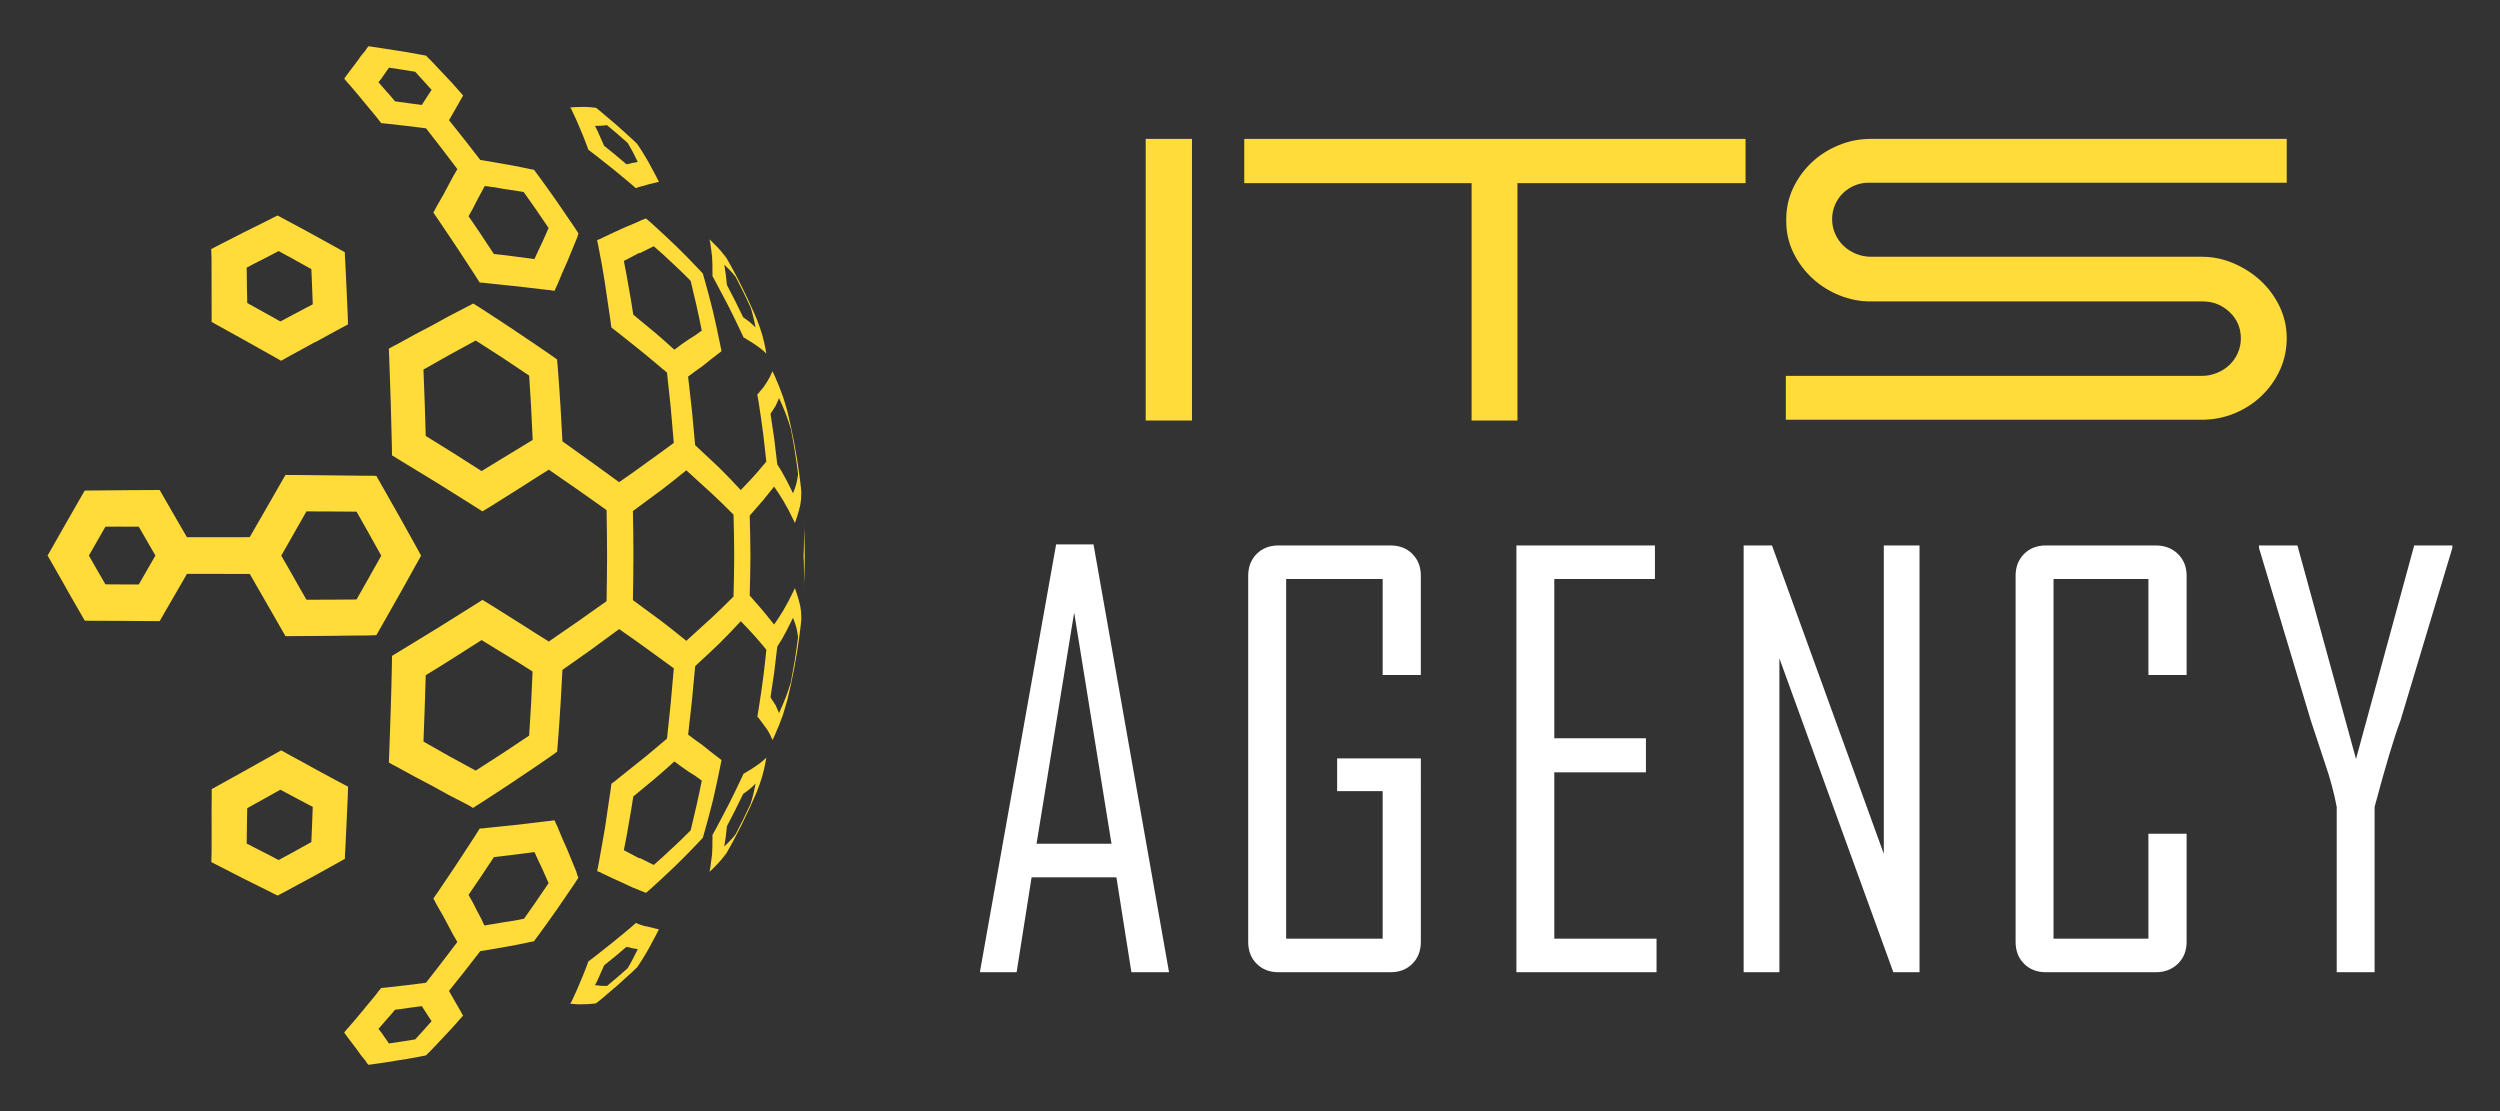<?xml version="1.0" encoding="utf-8"?>
<!-- Generator: Adobe Illustrator 16.0.0, SVG Export Plug-In . SVG Version: 6.00 Build 0)  -->
<!DOCTYPE svg PUBLIC "-//W3C//DTD SVG 1.1//EN" "http://www.w3.org/Graphics/SVG/1.1/DTD/svg11.dtd">
<svg version="1.1" id="Calque_1" xmlns="http://www.w3.org/2000/svg" xmlns:xlink="http://www.w3.org/1999/xlink" x="0px" y="0px"
	 width="135px" height="60px" viewBox="0 0 135 60" enable-background="new 0 0 135 60" xml:space="preserve">
<rect x="0" y="0" width="135" height="60" fill="#333333" stroke="none"/>
<g>
	<path fill="#FFDC39" d="M33.342,52.768c-0.27,0.229-0.27,0.229-0.565,0.475c-0.142-0.01-0.142-0.01-0.313-0.006
		c-0.152-0.025-0.152-0.025-0.333-0.035c0.138-0.268,0.138-0.268,0.246-0.52c0.125-0.273,0.125-0.273,0.246-0.553
		c0.315-0.256,0.315-0.256,0.607-0.492l0,0c0.311-0.264,0.311-0.264,0.6-0.508C34,51.16,34,51.16,34.145,51.207l0,0
		c0.162,0.016,0.162,0.016,0.295,0.053c-0.133,0.266-0.133,0.266-0.271,0.529c-0.122,0.234-0.122,0.234-0.271,0.492
		C33.631,52.516,33.631,52.516,33.342,52.768L33.342,52.768 M32.494,53.932c0.421-0.354,0.421-0.354,0.838-0.713l0,0
		c0.411-0.367,0.411-0.367,0.792-0.719c0.142-0.133,0.142-0.133,0.283-0.268c0.072-0.109,0.072-0.109,0.164-0.246
		c0.229-0.361,0.229-0.361,0.443-0.73c0.205-0.375,0.205-0.375,0.42-0.783c0.073-0.143,0.073-0.143,0.147-0.291
		c-0.066-0.014-0.066-0.014-0.135-0.027c-0.206-0.047-0.206-0.047-0.427-0.107l0,0c-0.256-0.049-0.256-0.049-0.504-0.135
		c-0.09-0.035-0.09-0.035-0.18-0.07c-0.164,0.143-0.164,0.143-0.328,0.287c-0.453,0.377-0.453,0.377-0.93,0.768c0,0,0,0-0.001,0
		c-0.48,0.385-0.48,0.385-0.965,0.762c-0.17,0.127-0.17,0.127-0.34,0.258c-0.057,0.158-0.057,0.158-0.117,0.318
		c-0.172,0.445-0.172,0.445-0.359,0.883c-0.174,0.412-0.174,0.412-0.362,0.814c-0.057,0.129-0.057,0.129-0.139,0.275
		c0.119-0.004,0.119-0.004,0.212,0.01c0.268,0.021,0.268,0.021,0.549,0.01c0.248-0.006,0.248-0.006,0.484-0.029
		c0.077-0.01,0.077-0.01,0.152-0.021C32.344,54.055,32.344,54.055,32.494,53.932z M14.188,45.998
		c-0.44-0.221-0.44-0.221-0.867-0.447c0.001-0.471,0.001-0.471,0.012-0.947c0.004-0.48,0.004-0.48,0.017-0.963
		c0.442-0.246,0.442-0.246,0.888-0.494c0.449-0.25,0.449-0.25,0.903-0.504c0.443,0.234,0.443,0.234,0.876,0.469c0,0,0,0,0.001,0
		c0.434,0.232,0.434,0.232,0.87,0.459c-0.019,0.482-0.019,0.482-0.036,0.959c-0.015,0.469-0.015,0.469-0.04,0.943
		c-0.441,0.242-0.441,0.242-0.872,0.482c0,0.004,0,0.004,0,0.004c-0.453,0.242-0.453,0.242-0.895,0.484
		C14.627,46.219,14.627,46.219,14.188,45.998z M11.889,46.797c0.678,0.344,0.678,0.344,1.334,0.684
		c0.666,0.33,0.666,0.33,1.323,0.656c0.214,0.113,0.214,0.113,0.45,0.223c0.223-0.121,0.223-0.121,0.462-0.246
		c0.672-0.361,0.672-0.361,1.35-0.729c0,0.002,0,0.002,0,0.002c0.666-0.367,0.666-0.367,1.339-0.742
		c0.239-0.133,0.239-0.133,0.477-0.268c0.004-0.238,0.004-0.238,0.022-0.486c0.032-0.707,0.032-0.707,0.067-1.426
		c0.036-0.732,0.036-0.732,0.067-1.471c0.004-0.254,0.004-0.254,0.014-0.514c-0.232-0.121-0.232-0.121-0.462-0.244
		c-0.656-0.359-0.656-0.359-1.331-0.717l0,0c-0.666-0.371-0.666-0.371-1.349-0.738c-0.236-0.131-0.236-0.131-0.466-0.262
		c-0.252,0.141-0.252,0.141-0.494,0.277c-0.686,0.391-0.686,0.391-1.388,0.779c-0.694,0.391-0.694,0.391-1.389,0.771
		c-0.24,0.135-0.24,0.135-0.483,0.268c0,0.262,0,0.262-0.001,0.521c-0.007,0.746-0.007,0.746-0.003,1.48
		c0,0.727,0,0.727-0.003,1.443c-0.007,0.246-0.007,0.246-0.014,0.494C11.647,46.676,11.647,46.676,11.889,46.797z M13.333,15.399
		c-0.011-0.475-0.011-0.475-0.012-0.947c0.427-0.227,0.427-0.227,0.867-0.447c0.438-0.223,0.438-0.223,0.858-0.447
		c0.442,0.242,0.442,0.242,0.895,0.486c0,0.004,0,0.004-0.001,0.004c0.432,0.238,0.432,0.238,0.873,0.482
		c0.024,0.473,0.024,0.473,0.04,0.943c0.017,0.477,0.017,0.477,0.036,0.959c-0.437,0.225-0.437,0.225-0.871,0.459l0,0
		c-0.434,0.234-0.434,0.234-0.876,0.467c-0.454-0.254-0.454-0.254-0.903-0.502c-0.446-0.25-0.446-0.25-0.888-0.494
		C13.338,15.878,13.338,15.878,13.333,15.399z M11.422,13.942c0.003,0.717,0.003,0.717,0.003,1.443
		c-0.003,0.734-0.003,0.734,0.003,1.48c0.001,0.26,0.001,0.26,0.001,0.521c0.243,0.133,0.243,0.133,0.483,0.268
		c0.693,0.383,0.693,0.383,1.389,0.77c0.701,0.391,0.701,0.391,1.399,0.785c0.231,0.133,0.231,0.133,0.481,0.273
		c0.231-0.133,0.231-0.133,0.468-0.262c0.684-0.369,0.684-0.369,1.348-0.738c0.001,0,0.001,0,0.013,0.004
		c0.663-0.363,0.663-0.363,1.318-0.721c0.231-0.125,0.231-0.125,0.463-0.244c-0.011-0.262-0.011-0.262-0.014-0.516
		c-0.031-0.736-0.031-0.736-0.067-1.469c-0.035-0.719-0.035-0.719-0.067-1.428c-0.018-0.248-0.018-0.248-0.023-0.488
		c-0.237-0.131-0.237-0.131-0.477-0.266c-0.656-0.367-0.656-0.367-1.339-0.74l0,0c-0.678-0.365-0.678-0.365-1.35-0.727
		c-0.24-0.127-0.24-0.127-0.462-0.248c-0.235,0.109-0.235,0.109-0.451,0.225c-0.656,0.326-0.656,0.326-1.322,0.656
		c-0.657,0.34-0.657,0.34-1.334,0.682c-0.242,0.121-0.242,0.121-0.481,0.248C11.415,13.696,11.415,13.696,11.422,13.942z
		 M32.487,6.788c0.147-0.02,0.147-0.02,0.29-0.029c0.294,0.248,0.294,0.248,0.564,0.475c0.291,0.252,0.291,0.252,0.556,0.486
		c0.149,0.256,0.149,0.256,0.292,0.518c0.117,0.24,0.117,0.24,0.25,0.506c-0.133,0.033-0.133,0.033-0.295,0.053
		C34,8.843,34,8.843,33.83,8.87c-0.289-0.242-0.289-0.242-0.601-0.506c-0.292-0.236-0.292-0.236-0.608-0.492
		c-0.12-0.277-0.12-0.277-0.245-0.551c-0.109-0.252-0.109-0.252-0.246-0.523C32.311,6.79,32.311,6.79,32.487,6.788z M32.041,5.804
		c-0.236-0.023-0.236-0.023-0.484-0.031c-0.257,0.01-0.257,0.01-0.549,0.012c-0.093,0.014-0.093,0.014-0.213,0.012
		c0.083,0.145,0.083,0.145,0.139,0.275c0.189,0.402,0.189,0.402,0.364,0.811c0.187,0.441,0.187,0.441,0.357,0.885
		c0.06,0.158,0.06,0.158,0.118,0.32c0.17,0.127,0.17,0.127,0.34,0.258c0.484,0.377,0.484,0.377,0.965,0.76
		c0.477,0.393,0.477,0.393,0.93,0.77c0.166,0.143,0.166,0.143,0.33,0.285c0.089-0.037,0.089-0.037,0.18-0.07
		c0.269-0.063,0.269-0.063,0.504-0.137c0.221-0.057,0.221-0.057,0.427-0.104c0.069-0.018,0.069-0.018,0.134-0.029
		c-0.074-0.146-0.074-0.146-0.147-0.293c-0.215-0.404-0.215-0.404-0.42-0.781c-0.215-0.367-0.215-0.367-0.443-0.73
		c-0.092-0.137-0.092-0.137-0.164-0.246c-0.141-0.133-0.141-0.133-0.283-0.27c-0.381-0.348-0.381-0.348-0.792-0.717
		c-0.417-0.357-0.417-0.357-0.838-0.711c-0.149-0.125-0.149-0.125-0.3-0.248C32.118,5.812,32.118,5.812,32.041,5.804z
		 M34.542,13.675c0.39-0.197,0.39-0.197,0.761-0.379c0.508,0.445,0.508,0.445,1.025,0.932c0.001,0,0.001,0,0.001-0.002
		c0.479,0.449,0.479,0.449,0.966,0.939c0.155,0.639,0.155,0.639,0.308,1.305c0.153,0.693,0.153,0.693,0.292,1.383
		c-0.334,0.246-0.334,0.246-0.703,0.473c-0.001,0.002-0.001,0.002-0.001,0.002c-0.383,0.26-0.383,0.26-0.774,0.557
		c-0.54-0.488-0.54-0.488-1.087-0.959c0,0,0,0-0.002,0.002c-0.55-0.453-0.55-0.453-1.131-0.936c-0.115-0.74-0.115-0.74-0.248-1.484
		c-0.121-0.705-0.121-0.705-0.261-1.416c0.427-0.229,0.427-0.229,0.836-0.439C34.541,13.675,34.541,13.675,34.542,13.675z
		 M35.694,26.478c0.703-0.543,0.703-0.543,1.366-1.082c0.695,0.627,0.695,0.627,1.352,1.232c0,0,0,0,0.001,0
		c0.617,0.582,0.617,0.582,1.197,1.162c0.028,1.098,0.028,1.098,0.037,2.229c-0.009,1.097-0.009,1.097-0.037,2.192
		c-0.58,0.582-0.58,0.582-1.197,1.164c0,0,0,0-0.001,0c-0.657,0.605-0.657,0.605-1.351,1.23c-0.665-0.539-0.665-0.539-1.367-1.084
		c-0.001,0-0.001,0-0.002,0c-0.742-0.547-0.742-0.547-1.515-1.115c0.021-1.197,0.021-1.197,0.028-2.392
		c-0.007-1.223-0.007-1.223-0.028-2.418c0.773-0.572,0.773-0.572,1.515-1.119C35.693,26.478,35.693,26.478,35.694,26.478z
		 M22.934,21.729c-0.034-0.893-0.034-0.893-0.068-1.773c0.721-0.406,0.721-0.406,1.428-0.807C25,18.767,25,18.767,25.691,18.388
		c0.734,0.473,0.734,0.473,1.456,0.939c0.001,0,0.001,0,0.002,0c0.72,0.48,0.72,0.48,1.426,0.955
		c0.054,0.854,0.054,0.854,0.106,1.725c0.043,0.869,0.043,0.869,0.084,1.75c-0.668,0.408-0.668,0.408-1.351,0.822
		c-0.001,0-0.001,0-0.002,0c-0.698,0.422-0.698,0.422-1.406,0.859c-0.745-0.48-0.745-0.48-1.496-0.953
		c-0.76-0.477-0.76-0.477-1.521-0.945C22.966,22.638,22.966,22.638,22.934,21.729z M24.295,40.854c-0.708-0.4-0.708-0.4-1.428-0.809
		c0.032-0.879,0.032-0.879,0.066-1.775c0.032-0.904,0.032-0.904,0.057-1.809c0.762-0.467,0.762-0.467,1.522-0.947
		c0.75-0.473,0.75-0.473,1.495-0.951c0.707,0.439,0.707,0.439,1.405,0.859c0.001,0.002,0.001,0.002,0.002,0.002
		c0.683,0.414,0.683,0.414,1.345,0.838c-0.036,0.865-0.036,0.865-0.078,1.732c-0.053,0.871-0.053,0.871-0.107,1.727
		c-0.706,0.475-0.706,0.475-1.426,0.953c0,0,0,0-0.001-0.002c-0.723,0.469-0.723,0.469-1.457,0.941
		C25.001,41.236,25.001,41.236,24.295,40.854z M36.328,45.773c-0.517,0.486-0.517,0.486-1.025,0.934
		c-0.372-0.182-0.372-0.182-0.761-0.379c-0.001,0-0.001,0-0.017,0.023c-0.41-0.215-0.41-0.215-0.837-0.441
		c0.141-0.709,0.141-0.709,0.262-1.414c0.132-0.748,0.132-0.748,0.248-1.486c0.579-0.482,0.579-0.482,1.131-0.934
		c0.547-0.471,0.547-0.471,1.088-0.957c0.394,0.293,0.394,0.293,0.776,0.557c0.369,0.229,0.369,0.229,0.703,0.475
		c-0.138,0.689-0.138,0.689-0.292,1.379c-0.153,0.666-0.153,0.666-0.308,1.307c-0.487,0.488-0.487,0.488-0.966,0.938
		C36.33,45.773,36.33,45.773,36.328,45.773z M42.917,35.666c-0.099,0.576-0.099,0.576-0.215,1.188
		c-0.127,0.404-0.127,0.404-0.273,0.805c-0.171,0.426-0.171,0.426-0.362,0.848c-0.081-0.191-0.081-0.191-0.179-0.418
		c0,0,0,0-0.001,0c-0.132-0.197-0.132-0.197-0.281-0.432c0.104-0.662,0.104-0.662,0.202-1.354c0.086-0.691,0.086-0.691,0.164-1.383
		c0.242-0.379,0.242-0.379,0.469-0.797l0,0c0.204-0.395,0.204-0.395,0.382-0.762c0.104,0.271,0.104,0.271,0.185,0.543
		c0.056,0.268,0.056,0.268,0.088,0.502C43.01,35.053,43.01,35.053,42.917,35.666z M42.43,22.343
		c0.146,0.402,0.146,0.402,0.273,0.807c0.116,0.609,0.116,0.609,0.215,1.188c0.093,0.613,0.093,0.613,0.179,1.26
		c-0.032,0.232-0.032,0.232-0.088,0.502c-0.081,0.27-0.081,0.27-0.185,0.539c-0.178-0.367-0.178-0.367-0.382-0.76l0,0
		c-0.227-0.42-0.227-0.42-0.469-0.799c-0.077-0.691-0.077-0.691-0.164-1.383c-0.099-0.691-0.099-0.691-0.202-1.35
		c0.149-0.234,0.149-0.234,0.281-0.436c0,0,0,0,0.001,0c0.098-0.225,0.098-0.225,0.179-0.414
		C42.259,21.917,42.259,21.917,42.43,22.343z M20.735,4.04c0.134-0.195,0.134-0.195,0.269-0.385C21.35,3.7,21.35,3.7,21.724,3.763
		c0.348,0.053,0.348,0.053,0.697,0.111c0.208,0.232,0.208,0.232,0.436,0.48c0.226,0.25,0.226,0.25,0.448,0.5
		c-0.129,0.197-0.129,0.197-0.259,0.396c0,0.002,0,0.002-0.001,0.002c-0.132,0.205-0.132,0.205-0.266,0.414
		c-0.341-0.041-0.341-0.041-0.704-0.09c-0.386-0.059-0.386-0.059-0.745-0.104c-0.211-0.258-0.211-0.258-0.452-0.525
		c0,0.002,0,0.002,0,0.002c-0.219-0.256-0.219-0.256-0.442-0.51C20.599,4.243,20.599,4.243,20.735,4.04z M25.748,10.839
		L25.748,10.839c0.218-0.4,0.218-0.4,0.429-0.795c0.526,0.066,0.526,0.066,1.076,0.166c0.512,0.072,0.512,0.072,1.025,0.16
		c0.343,0.48,0.343,0.48,0.679,0.961c0.328,0.482,0.328,0.482,0.667,0.979c-0.177,0.412-0.177,0.412-0.366,0.824
		c-0.201,0.418-0.201,0.418-0.397,0.855c-0.533-0.068-0.533-0.068-1.079-0.141c-0.558-0.074-0.558-0.074-1.112-0.133
		c-0.334-0.51-0.334-0.51-0.676-1.021c0.001,0,0.001,0,0.001-0.002c-0.351-0.512-0.351-0.512-0.692-1.016
		C25.538,11.263,25.538,11.263,25.748,10.839z M24.698,9.132c-0.227,0.385-0.227,0.385-0.442,0.795c-0.001,0-0.001,0-0.001,0.002
		c-0.313,0.594-0.313,0.594-0.66,1.189c-0.095,0.182-0.095,0.182-0.192,0.363c0.151,0.215,0.151,0.215,0.284,0.414
		c0.485,0.715,0.485,0.715,0.967,1.439l0,0c0.48,0.73,0.48,0.73,0.97,1.484c0.141,0.219,0.141,0.219,0.28,0.439
		c0.229,0.012,0.229,0.012,0.475,0.045c0.807,0.084,0.807,0.084,1.593,0.166c0.78,0.092,0.78,0.092,1.534,0.18
		c0.21,0.02,0.21,0.02,0.436,0.059c0.085-0.184,0.085-0.184,0.169-0.367c0.263-0.635,0.263-0.635,0.529-1.23
		c0.244-0.596,0.244-0.596,0.479-1.166c0.069-0.16,0.069-0.16,0.116-0.344c-0.117-0.184-0.117-0.184-0.252-0.385
		c-0.476-0.697-0.476-0.697-0.926-1.354c-0.462-0.656-0.462-0.656-0.938-1.311c-0.152-0.199-0.152-0.199-0.286-0.383
		c-0.19-0.031-0.19-0.031-0.401-0.078c-0.723-0.148-0.723-0.148-1.441-0.273c-0.529-0.094-0.529-0.094-1.053-0.176
		c-0.851-1.098-0.851-1.098-1.691-2.15c0.125-0.217,0.125-0.217,0.247-0.428l0,0c0.192-0.338,0.192-0.338,0.378-0.664
		c0.068-0.119,0.068-0.119,0.138-0.24c-0.141-0.162-0.141-0.162-0.283-0.32c-0.344-0.393-0.344-0.393-0.725-0.793
		c-0.362-0.385-0.362-0.385-0.708-0.752c-0.157-0.15-0.157-0.15-0.29-0.289c-0.209-0.039-0.209-0.039-0.417-0.076
		c-0.564-0.105-0.564-0.105-1.1-0.189c-0.561-0.088-0.561-0.088-1.146-0.178c-0.207-0.027-0.207-0.027-0.44-0.063
		c-0.096,0.107-0.096,0.107-0.165,0.227c-0.245,0.289-0.245,0.289-0.462,0.604c-0.247,0.318-0.247,0.318-0.494,0.652
		c-0.095,0.129-0.095,0.129-0.191,0.264c0.12,0.152,0.12,0.152,0.266,0.313c0.366,0.422,0.366,0.422,0.718,0.848
		c0,0.002,0,0.002-0.001,0.002c0.365,0.439,0.365,0.439,0.74,0.891c0.125,0.168,0.125,0.168,0.27,0.348
		c0.238,0.025,0.238,0.025,0.476,0.051c0.614,0.07,0.614,0.07,1.21,0.137c0.379,0.053,0.379,0.053,0.739,0.096
		C23.848,8.009,23.848,8.009,24.698,9.132z M5.244,30.78c-0.222-0.393-0.222-0.393-0.444-0.779c0.223-0.383,0.223-0.383,0.446-0.779
		l0,0c0.225-0.393,0.225-0.393,0.447-0.781c0.449-0.002,0.449-0.002,0.899-0.004c-0.001,0.004-0.001,0.004,0,0.004
		c0.449,0.002,0.449,0.002,0.901-0.002c0.224,0.391,0.224,0.391,0.448,0.777c0.226,0.393,0.226,0.393,0.452,0.785
		c-0.226,0.387-0.226,0.387-0.452,0.781c-0.001,0-0.001,0,0,0.004c-0.223,0.39-0.223,0.39-0.448,0.776c-0.45,0-0.45,0-0.903-0.002
		c-0.449-0.004-0.449-0.004-0.897-0.006c-0.223-0.389-0.223-0.389-0.447-0.774C5.244,30.78,5.244,30.78,5.244,30.78z M15.872,31.193
		c-0.341-0.593-0.341-0.593-0.684-1.19c0.342-0.604,0.342-0.604,0.684-1.197c0-0.004,0-0.004,0-0.004
		c0.338-0.594,0.338-0.594,0.675-1.186c0.681,0,0.681,0,1.358,0.004c0.676,0.006,0.676,0.006,1.349,0.01
		c0.336,0.594,0.336,0.594,0.67,1.184c-0.001,0-0.001,0-0.001,0c0.334,0.596,0.334,0.596,0.665,1.193
		c-0.331,0.586-0.331,0.586-0.665,1.183c0.001,0,0.001,0,0.001,0c-0.335,0.596-0.335,0.596-0.67,1.182
		c-0.673,0.006-0.673,0.006-1.348,0.01c-0.678,0.004-0.678,0.004-1.358,0.004c-0.338-0.59-0.338-0.59-0.676-1.186
		C15.872,31.199,15.872,31.199,15.872,31.193z M13.487,30.991c0.344,0.601,0.344,0.601,0.686,1.196
		c0.001-0.004,0.001-0.004,0.001-0.002c0.481,0.84,0.481,0.84,0.96,1.676c0.141,0.246,0.141,0.246,0.284,0.492
		c0.277,0,0.277,0,0.557-0.004c0.959-0.006,0.959-0.006,1.912-0.012c0.951-0.016,0.951-0.016,1.889-0.02
		c0.272-0.006,0.272-0.006,0.546-0.018c0.137-0.234,0.137-0.234,0.278-0.484c0.475-0.834,0.475-0.834,0.944-1.666c0,0,0,0,0.002,0
		c0.464-0.826,0.464-0.826,0.926-1.665c0.133-0.24,0.133-0.24,0.267-0.479c-0.134-0.248-0.134-0.248-0.267-0.49
		c-0.463-0.838-0.463-0.838-0.928-1.666c-0.001,0-0.001,0-0.001,0c-0.47-0.83-0.47-0.83-0.944-1.666
		c-0.137-0.24-0.137-0.24-0.278-0.486c-0.275-0.01-0.275-0.01-0.542-0.006c-0.942-0.012-0.942-0.012-1.89-0.021
		c-0.957-0.012-0.957-0.012-1.916-0.02c-0.28-0.002-0.28-0.002-0.558-0.002c-0.143,0.244-0.143,0.244-0.283,0.492
		c-0.477,0.836-0.477,0.836-0.96,1.674c-0.001,0-0.001,0-0.001,0c-0.343,0.598-0.343,0.598-0.687,1.193
		c-1.694,0.002-1.694,0.002-3.39,0.002c-0.224-0.389-0.224-0.389-0.45-0.777c-0.367-0.637-0.367-0.637-0.736-1.275
		c-0.144-0.244-0.144-0.244-0.285-0.496c-0.283,0.002-0.283,0.002-0.566,0.002c-0.731,0.004-0.731,0.004-1.465,0.008
		c0.001,0.002,0.001,0.002,0.002,0.002c-0.731,0.004-0.731,0.004-1.458,0.012c-0.281,0.004-0.281,0.004-0.56,0.006
		c-0.14,0.242-0.14,0.242-0.283,0.49c-0.363,0.633-0.363,0.633-0.724,1.264c-0.001,0-0.001,0-0.002,0
		c-0.362,0.637-0.362,0.637-0.72,1.271c-0.139,0.242-0.139,0.242-0.277,0.484c0.138,0.234,0.138,0.234,0.277,0.484
		c0.359,0.632,0.359,0.632,0.719,1.263c0.001,0.01,0.001,0.01,0.001,0.01c0.364,0.635,0.364,0.635,0.728,1.268
		c0.14,0.246,0.14,0.246,0.283,0.492c0.278,0.002,0.278,0.002,0.56,0.006c0.727,0.006,0.727,0.006,1.453,0.006
		c0.735,0.006,0.735,0.006,1.466,0.01c0.283,0,0.283,0,0.566,0.002c0.144-0.25,0.144-0.25,0.285-0.498
		c0.367-0.633,0.367-0.633,0.736-1.27l0,0c0.226-0.391,0.226-0.391,0.452-0.782C11.795,30.991,11.795,30.991,13.487,30.991z
		 M21.724,56.238c-0.374,0.061-0.374,0.061-0.72,0.109c-0.134-0.191-0.134-0.191-0.269-0.387c-0.136-0.201-0.136-0.201-0.299-0.4
		c0.223-0.256,0.223-0.256,0.442-0.51l0,0c0.241-0.268,0.241-0.268,0.452-0.523c0.359-0.043,0.359-0.043,0.745-0.102
		c0.363-0.053,0.363-0.053,0.704-0.094c0.135,0.211,0.135,0.211,0.267,0.418c0.13,0.201,0.13,0.201,0.259,0.396
		c-0.223,0.252-0.223,0.252-0.448,0.502c0,0,0,0,0.001,0.002c-0.229,0.246-0.229,0.246-0.438,0.479
		C22.072,56.186,22.072,56.186,21.724,56.238z M27.252,49.793c-0.549,0.096-0.549,0.096-1.094,0.182
		c-0.191-0.41-0.191-0.41-0.411-0.813l0,0c-0.21-0.426-0.21-0.426-0.447-0.84c0.342-0.502,0.342-0.502,0.694-1.018
		c0.341-0.508,0.341-0.508,0.675-1.018c0.555-0.063,0.555-0.063,1.114-0.135c0.546-0.07,0.546-0.07,1.079-0.139
		c0.195,0.436,0.195,0.436,0.396,0.852c0.188,0.414,0.188,0.414,0.367,0.826c-0.341,0.498-0.341,0.498-0.669,0.98c0,0,0,0,0.002,0
		c-0.336,0.482-0.336,0.482-0.66,0.941C27.764,49.719,27.764,49.719,27.252,49.793z M25.936,51.359
		c0.525-0.08,0.525-0.08,1.052-0.174c0.72-0.125,0.72-0.125,1.441-0.273c0.211-0.049,0.211-0.049,0.401-0.08
		c0.133-0.184,0.133-0.184,0.285-0.385c0.476-0.654,0.476-0.654,0.939-1.311c0,0.002,0,0.002,0,0.002
		c0.45-0.656,0.45-0.656,0.926-1.354c0.119-0.182,0.119-0.182,0.252-0.385c-0.064-0.16-0.064-0.16-0.116-0.342
		c-0.235-0.572-0.235-0.572-0.477-1.166c-0.268-0.596-0.268-0.596-0.53-1.234c-0.084-0.18-0.084-0.18-0.169-0.363
		c-0.225,0.035-0.225,0.035-0.434,0.055c-0.756,0.088-0.756,0.088-1.534,0.184c-0.787,0.082-0.787,0.082-1.594,0.164
		c-0.245,0.031-0.245,0.031-0.475,0.045c-0.139,0.219-0.139,0.219-0.278,0.441c-0.491,0.754-0.491,0.754-0.969,1.484
		c-0.482,0.725-0.482,0.725-0.969,1.441c-0.15,0.211-0.15,0.211-0.284,0.412c0.097,0.18,0.097,0.18,0.192,0.361
		c0.347,0.596,0.347,0.596,0.659,1.189c0,0,0,0,0.001,0.002c0.215,0.408,0.215,0.408,0.442,0.795
		c-0.85,1.123-0.85,1.123-1.694,2.203c-0.36,0.045-0.36,0.045-0.739,0.096c-0.596,0.068-0.596,0.068-1.209,0.139
		c-0.238,0.025-0.238,0.025-0.476,0.051c-0.145,0.176-0.145,0.176-0.27,0.346c-0.375,0.453-0.375,0.453-0.739,0.893l0,0
		c-0.352,0.428-0.352,0.428-0.718,0.848c-0.145,0.162-0.145,0.162-0.266,0.314c0.096,0.131,0.096,0.131,0.192,0.264
		c0.246,0.334,0.246,0.334,0.493,0.652c0.217,0.313,0.217,0.313,0.463,0.604c0.068,0.119,0.068,0.119,0.164,0.223
		c0.233-0.033,0.233-0.033,0.439-0.061c0.558-0.08,0.558-0.08,1.146-0.178c0.536-0.082,0.536-0.082,1.1-0.188
		c0.208-0.039,0.208-0.039,0.417-0.08c0.132-0.137,0.132-0.137,0.29-0.287c0.345-0.365,0.345-0.365,0.708-0.75c0,0,0,0,0.001,0
		c0.379-0.402,0.379-0.402,0.724-0.795c0.142-0.16,0.142-0.16,0.283-0.318c-0.068-0.121-0.068-0.121-0.138-0.244
		c-0.186-0.324-0.186-0.324-0.378-0.66c-0.122-0.213-0.122-0.213-0.245-0.43C25.085,52.461,25.085,52.461,25.936,51.359z
		 M40.141,44.229L40.141,44.229c-0.204,0.406-0.204,0.406-0.414,0.813c-0.141,0.184-0.141,0.184-0.279,0.33
		c-0.163,0.172-0.163,0.172-0.337,0.336c0.037-0.24,0.037-0.24,0.079-0.51c0.029-0.275,0.029-0.275,0.063-0.582
		c0.222-0.426,0.222-0.426,0.455-0.883c0.214-0.43,0.214-0.43,0.422-0.861c0.186-0.131,0.186-0.131,0.359-0.268
		c0.162-0.139,0.162-0.139,0.312-0.289c-0.057,0.291-0.057,0.291-0.126,0.582l0,0c-0.065,0.254-0.065,0.254-0.142,0.508
		C40.34,43.816,40.34,43.816,40.141,44.229z M39.448,14.628c0.138,0.15,0.138,0.15,0.279,0.332c0.209,0.406,0.209,0.406,0.414,0.814
		l0,0c0.199,0.408,0.199,0.408,0.392,0.824c0.077,0.25,0.077,0.25,0.142,0.506c0.069,0.289,0.069,0.289,0.126,0.582
		c-0.15-0.148-0.15-0.148-0.312-0.291c-0.173-0.135-0.173-0.135-0.359-0.264c-0.209-0.434-0.209-0.434-0.422-0.861
		c-0.233-0.459-0.233-0.459-0.455-0.883c-0.034-0.307-0.034-0.307-0.063-0.582l0,0c-0.042-0.271-0.042-0.271-0.079-0.51
		C39.285,14.458,39.285,14.458,39.448,14.628z M40.892,17.296c-0.532-1.26-1.142-2.477-1.821-3.648
		c0.074,0.145,0.074,0.145,0.148,0.291c-0.133-0.188-0.133-0.188-0.276-0.369c-0.221-0.246-0.221-0.246-0.462-0.48
		c-0.092-0.096-0.092-0.096-0.169-0.162c0.023,0.1,0.023,0.1,0.043,0.201c0.051,0.346,0.051,0.346,0.096,0.73l0,0
		c0.022,0.393,0.022,0.393,0.021,0.793c0.007,0.141,0.007,0.141-0.002,0.254c0.106,0.191,0.106,0.191,0.212,0.387
		c0.341,0.639,0.341,0.639,0.661,1.254c0.324,0.65,0.324,0.65,0.637,1.307c0.081,0.172,0.081,0.172,0.174,0.373
		c0.082,0.035,0.082,0.035,0.177,0.1c0.278,0.164,0.278,0.164,0.536,0.342c0.22,0.158,0.22,0.158,0.415,0.328
		c0.051,0.049,0.051,0.049,0.102,0.1c-0.022-0.127-0.022-0.127-0.047-0.258c-0.078-0.387-0.078-0.387-0.189-0.799
		c-0.12-0.375-0.12-0.375-0.259-0.74C40.889,17.298,40.889,17.298,40.892,17.296z M43.392,32.021
		c0.041-0.668,0.064-1.343,0.064-2.021s-0.023-1.354-0.064-2.021c0.013,0.246,0.015,0.293,0.025,0.598l0,0
		c0.002,0.523,0.002,0.523-0.011,1.078c-0.007,0.162-0.007,0.162-0.015,0.365c0.007,0.164,0.007,0.164,0.015,0.326
		c0.013,0.555,0.013,0.555,0.011,1.075l0,0C43.407,31.727,43.405,31.773,43.392,32.021z M42.521,37.781
		c0.277-1.133,0.496-2.293,0.651-3.471c0.022-0.188,0.024-0.189,0.052-0.414c0.019-0.162,0.019-0.162,0.04-0.357
		c0.004-0.064,0.004-0.064,0.007-0.131c-0.007-0.361-0.007-0.361-0.059-0.691c-0.09-0.365-0.09-0.365-0.219-0.764
		c-0.036-0.098-0.036-0.098-0.072-0.197c-0.05,0.125-0.05,0.125-0.099,0.219c-0.244,0.494-0.244,0.494-0.521,0.982l0,0
		c-0.24,0.389-0.24,0.389-0.499,0.768c-0.596-0.748-0.596-0.748-1.318-1.566c0.028-1.068,0.028-1.068,0.039-2.14
		c-0.011-1.105-0.011-1.105-0.039-2.176c0.722-0.818,0.722-0.818,1.318-1.566c0.259,0.381,0.259,0.381,0.499,0.768l0,0
		c0.278,0.486,0.278,0.486,0.521,0.982c0.049,0.094,0.049,0.094,0.099,0.219c0.036-0.098,0.036-0.098,0.072-0.197
		c0.128-0.396,0.128-0.396,0.219-0.762c0.052-0.334,0.052-0.334,0.059-0.693c-0.003-0.066-0.003-0.066-0.007-0.131
		c-0.021-0.193-0.021-0.193-0.04-0.355c-0.024-0.193-0.024-0.195-0.052-0.418c-0.156-1.178-0.375-2.334-0.651-3.467
		c-0.115-0.41-0.115-0.41-0.244-0.814c-0.204-0.553-0.204-0.553-0.438-1.096c-0.066-0.148-0.066-0.148-0.124-0.264
		c-0.02,0.039-0.02,0.039-0.041,0.08c-0.103,0.236-0.103,0.236-0.248,0.482l0,0c-0.181,0.289-0.181,0.289-0.413,0.555
		c-0.055,0.082-0.055,0.082-0.121,0.133c0.039,0.219,0.039,0.219,0.077,0.434c0.132,0.869,0.132,0.869,0.253,1.768
		c0.085,0.713,0.085,0.713,0.159,1.424c-0.625,0.748-0.625,0.748-1.38,1.539c-0.56-0.6-0.56-0.6-1.159-1.203
		c0.001,0,0.001,0,0.001,0c-0.635-0.6-0.635-0.6-1.306-1.225c-0.166-1.861-0.166-1.861-0.38-3.699
		c0.39-0.295,0.39-0.295,0.765-0.557l0,0c0.443-0.357,0.443-0.357,0.858-0.676c0.092-0.07,0.092-0.07,0.181-0.139
		c-0.041-0.211-0.041-0.211-0.084-0.42c-0.184-0.883-0.184-0.883-0.377-1.734c-0.216-0.854-0.216-0.854-0.444-1.678
		c-0.053-0.184-0.053-0.184-0.107-0.369c-0.13-0.139-0.13-0.139-0.262-0.277c-0.593-0.621-0.593-0.621-1.2-1.219l0,0
		c-0.637-0.604-0.637-0.604-1.301-1.209c-0.162-0.145-0.162-0.145-0.304-0.264c-0.106,0.041-0.106,0.041-0.213,0.084
		c-0.476,0.213-0.476,0.213-1.001,0.432l0,0c-0.553,0.252-0.553,0.252-1.133,0.529c-0.137,0.072-0.137,0.072-0.292,0.125
		c0.044,0.211,0.044,0.211,0.085,0.42c0.183,0.941,0.183,0.941,0.333,1.873c0.146,0.967,0.146,0.967,0.29,1.963
		c0.037,0.242,0.037,0.242,0.062,0.463c0.18,0.133,0.18,0.133,0.372,0.289c0.778,0.615,0.778,0.615,1.526,1.221c0,0,0,0,0,0
		c0.566,0.479,0.566,0.479,1.106,0.926c0.209,1.895,0.209,1.895,0.367,3.797c-0.684,0.504-0.684,0.504-1.404,1.02l0,0
		c-0.755,0.549-0.755,0.549-1.548,1.1c-1.488-1.082-1.488-1.082-3.062-2.205c-0.047-0.875-0.047-0.875-0.094-1.729
		c-0.07-1.104-0.07-1.104-0.152-2.193c-0.025-0.258-0.025-0.258-0.042-0.5c-0.202-0.137-0.202-0.137-0.416-0.293
		c-0.896-0.615-0.896-0.615-1.806-1.223c0.001-0.002,0.001-0.002,0.001-0.002c-0.934-0.621-0.934-0.621-1.882-1.236
		c-0.213-0.133-0.213-0.133-0.426-0.266c-0.203,0.105-0.203,0.105-0.404,0.213c-0.906,0.463-0.906,0.463-1.808,0.965
		c-0.946,0.494-0.946,0.494-1.891,1.018c-0.232,0.117-0.232,0.117-0.453,0.244c0.007,0.258,0.007,0.258,0.021,0.523
		c0.04,1.15,0.04,1.15,0.08,2.322c0.035,1.182,0.035,1.182,0.061,2.369c0.003,0.27,0.003,0.27,0.01,0.545
		c0.238,0.143,0.238,0.143,0.477,0.293c1.012,0.613,1.012,0.613,2.009,1.225c0.987,0.621,0.987,0.621,1.956,1.227
		c0.223,0.145,0.223,0.145,0.441,0.279c0.217-0.129,0.217-0.129,0.432-0.262c0.917-0.582,0.917-0.582,1.815-1.141l0,0
		c0.674-0.434,0.674-0.434,1.337-0.848c1.598,1.102,1.598,1.102,3.118,2.182c0.021,1.236,0.021,1.236,0.028,2.473
		c-0.008,1.231-0.008,1.231-0.028,2.446c-1.52,1.08-1.52,1.08-3.118,2.178c-0.664-0.412-0.664-0.412-1.337-0.844l0,0
		c-0.898-0.561-0.898-0.561-1.815-1.141c-0.215-0.133-0.215-0.133-0.431-0.262c-0.22,0.135-0.22,0.135-0.442,0.279
		c-0.969,0.605-0.969,0.605-1.956,1.227c-0.997,0.609-0.997,0.609-2.007,1.225c-0.24,0.148-0.24,0.148-0.478,0.291
		c-0.007,0.277-0.007,0.277-0.01,0.547c-0.025,1.188-0.025,1.188-0.061,2.369c-0.041,1.172-0.041,1.172-0.08,2.32
		c-0.014,0.266-0.014,0.266-0.021,0.523c0.221,0.129,0.221,0.129,0.454,0.246c0.945,0.523,0.945,0.523,1.89,1.016
		c0.902,0.504,0.902,0.504,1.808,0.965c0.202,0.105,0.202,0.105,0.39,0.227c0.227-0.146,0.227-0.146,0.44-0.281
		c0.948-0.613,0.948-0.613,1.883-1.232c-0.001,0-0.001,0-0.001-0.004c0.909-0.605,0.909-0.605,1.805-1.223
		c0.213-0.154,0.213-0.154,0.416-0.295c0.018-0.238,0.018-0.238,0.042-0.498c0.082-1.09,0.082-1.09,0.152-2.191
		c0.047-0.854,0.047-0.854,0.094-1.732c1.568-1.098,1.568-1.098,3.062-2.203c0.792,0.551,0.792,0.551,1.548,1.098l0,0
		c0.72,0.518,0.72,0.518,1.404,1.02c-0.165,1.932-0.165,1.932-0.367,3.797c-0.539,0.449-0.539,0.449-1.104,0.928
		c-0.75,0.604-0.75,0.604-1.528,1.221c-0.191,0.158-0.191,0.158-0.372,0.291c-0.024,0.221-0.024,0.221-0.062,0.463
		c-0.143,0.996-0.143,0.996-0.29,1.963c-0.166,0.953-0.166,0.953-0.332,1.873c-0.042,0.209-0.042,0.209-0.085,0.418
		c0.155,0.051,0.155,0.051,0.291,0.127c0.582,0.277,0.582,0.277,1.133,0.525l0,0c0.508,0.244,0.508,0.244,1.001,0.434
		c0.107,0.045,0.107,0.045,0.213,0.086c0.142-0.119,0.142-0.119,0.304-0.264c0.666-0.607,0.666-0.607,1.301-1.211l0,0
		c0.607-0.598,0.607-0.598,1.2-1.217c0.131-0.139,0.131-0.139,0.262-0.279c0.055-0.184,0.055-0.184,0.107-0.367
		c0.228-0.824,0.228-0.824,0.446-1.678c0.193-0.855,0.193-0.855,0.375-1.734c0.043-0.213,0.043-0.213,0.084-0.424
		c-0.089-0.064-0.089-0.064-0.181-0.135c-0.415-0.318-0.415-0.318-0.859-0.678c-0.375-0.264-0.375-0.264-0.763-0.557
		c0.208-1.811,0.208-1.811,0.38-3.699c0.673-0.623,0.673-0.623,1.306-1.223c0,0,0,0-0.001,0c0.6-0.604,0.6-0.604,1.159-1.205
		c0.755,0.793,0.755,0.793,1.38,1.541c-0.073,0.711-0.073,0.711-0.159,1.422c-0.121,0.9-0.121,0.9-0.261,1.799
		c-0.029,0.186-0.029,0.186-0.068,0.402c0.066,0.051,0.066,0.051,0.121,0.133c0.223,0.297,0.223,0.297,0.413,0.557l0,0
		c0.145,0.246,0.145,0.246,0.248,0.48c0.021,0.043,0.021,0.043,0.041,0.082c0.058-0.119,0.058-0.119,0.124-0.268
		c0.234-0.541,0.234-0.541,0.438-1.092C42.405,38.191,42.405,38.191,42.521,37.781z M39.072,46.354
		c0.679-1.172,1.288-2.391,1.82-3.646l0,0c-0.003-0.002-0.003-0.002-0.006-0.006c0.141-0.365,0.141-0.365,0.261-0.736l0,0
		c0.111-0.412,0.111-0.412,0.189-0.799c0.024-0.131,0.024-0.131,0.047-0.262c-0.05,0.051-0.05,0.051-0.102,0.104
		c-0.195,0.17-0.195,0.17-0.415,0.326c-0.257,0.178-0.257,0.178-0.536,0.342c-0.095,0.064-0.095,0.064-0.177,0.1
		c-0.093,0.203-0.093,0.203-0.174,0.373c-0.313,0.656-0.313,0.656-0.637,1.305c-0.319,0.617-0.319,0.617-0.661,1.258
		c-0.106,0.193-0.106,0.193-0.212,0.385c0.009,0.115,0.009,0.115,0.002,0.256c0.001,0.398,0.001,0.398-0.021,0.793
		c-0.045,0.381-0.045,0.381-0.096,0.729c-0.02,0.102-0.02,0.102-0.043,0.201c0.078-0.066,0.078-0.066,0.153-0.135
		c0.257-0.26,0.257-0.26,0.479-0.506c0.143-0.182,0.143-0.182,0.276-0.371C39.145,46.209,39.145,46.209,39.072,46.354z"/>
	<g>
		<g>
			<g>
				<path fill="#FFFFFF" d="M63.128,52.5h-2.032l-0.81-5.124h-4.58L54.897,52.5h-1.974v-0.06l4.108-23.044h2.018L63.128,52.5z
					 M60.021,45.563l-2.016-12.487l-2.032,12.487H60.021z"/>
				<path fill="#FFFFFF" d="M76.725,50.864c0,0.48-0.152,0.875-0.457,1.179c-0.304,0.305-0.697,0.457-1.178,0.457h-6.052
					c-0.482,0-0.874-0.152-1.178-0.457c-0.305-0.304-0.457-0.698-0.457-1.179V31.089c0-0.48,0.152-0.871,0.457-1.178
					c0.304-0.304,0.696-0.456,1.178-0.456h6.052c0.481,0,0.874,0.152,1.178,0.456c0.304,0.307,0.457,0.697,0.457,1.178v5.362h-2.061
					v-5.185h-5.212v19.422h5.212v-7.966h-2.459v-1.768h4.521V50.864z"/>
				<path fill="#FFFFFF" d="M89.454,52.5h-7.568V29.455h7.48v1.812h-5.434v8.599h4.948v1.84h-4.948v8.983h5.521V52.5z"/>
				<path fill="#FFFFFF" d="M103.654,52.5h-1.414l-6.153-16.949V52.5h-1.93V29.455h1.531l6.038,16.654V29.455h1.928V52.5z"/>
				<path fill="#FFFFFF" d="M118.077,50.864c0,0.48-0.158,0.875-0.472,1.179c-0.313,0.305-0.711,0.457-1.192,0.457h-5.935
					c-0.481,0-0.874-0.152-1.178-0.457c-0.305-0.304-0.457-0.698-0.457-1.179V31.089c0-0.48,0.152-0.871,0.457-1.178
					c0.304-0.304,0.696-0.456,1.178-0.456h5.935c0.481,0,0.879,0.152,1.192,0.456c0.313,0.307,0.472,0.697,0.472,1.178v5.362h-2.063
					v-5.185h-5.124v19.422h5.124V45.02h2.063V50.864z"/>
				<path fill="#FFFFFF" d="M132.427,29.588l-2.801,9.32c-0.352,0.933-0.817,2.488-1.398,4.667V52.5h-2.045v-8.925
					c-0.139-0.745-0.349-1.531-0.634-2.355c-0.472-1.413-0.726-2.184-0.765-2.312l-2.799-9.32c0-0.011,0-0.055,0-0.133h2.076
					l3.164,11.53l3.141-11.53h2.061C132.427,29.522,132.427,29.568,132.427,29.588z"/>
			</g>
		</g>
		<g>
			<g>
				<path fill="#FFDC39" d="M61.868,22.708V7.5h2.499v15.208H61.868z"/>
				<path fill="#FFDC39" d="M67.19,9.89V7.5h27.07v2.39H81.943v12.818h-2.477V9.89H67.19z"/>
				<path fill="#FFDC39" d="M96.435,20.297h22.465c0.289,0,0.563-0.055,0.824-0.164c0.262-0.108,0.485-0.252,0.674-0.434
					s0.337-0.396,0.445-0.642s0.163-0.507,0.163-0.781c0-0.565-0.202-1.039-0.608-1.424c-0.405-0.383-0.891-0.575-1.455-0.575
					h-17.946c-0.564,0-1.117-0.108-1.661-0.326s-1.028-0.521-1.456-0.912c-0.427-0.392-0.771-0.851-1.032-1.38
					c-0.26-0.529-0.391-1.104-0.391-1.727v-0.088c0-0.608,0.127-1.176,0.379-1.706c0.254-0.528,0.59-0.988,1.009-1.379
					c0.421-0.392,0.906-0.699,1.456-0.923c0.55-0.225,1.128-0.337,1.736-0.337h22.446v2.368h-22.424
					c-0.305-0.015-0.582,0.025-0.836,0.12c-0.253,0.094-0.477,0.233-0.672,0.415s-0.348,0.396-0.455,0.644
					c-0.109,0.248-0.162,0.511-0.162,0.786c0,0.277,0.053,0.54,0.162,0.787c0.107,0.248,0.256,0.463,0.444,0.646
					c0.187,0.181,0.412,0.327,0.672,0.437c0.261,0.108,0.536,0.163,0.824,0.163h17.871c0.577,0,1.142,0.116,1.691,0.348
					c0.549,0.232,1.037,0.544,1.464,0.934c0.427,0.393,0.77,0.855,1.03,1.391c0.26,0.537,0.39,1.108,0.39,1.717
					s-0.119,1.178-0.357,1.705c-0.24,0.529-0.568,0.997-0.988,1.401c-0.419,0.406-0.908,0.726-1.466,0.956
					c-0.557,0.233-1.153,0.349-1.79,0.349H96.435V20.297z"/>
			</g>
		</g>
	</g>
</g>
</svg>
